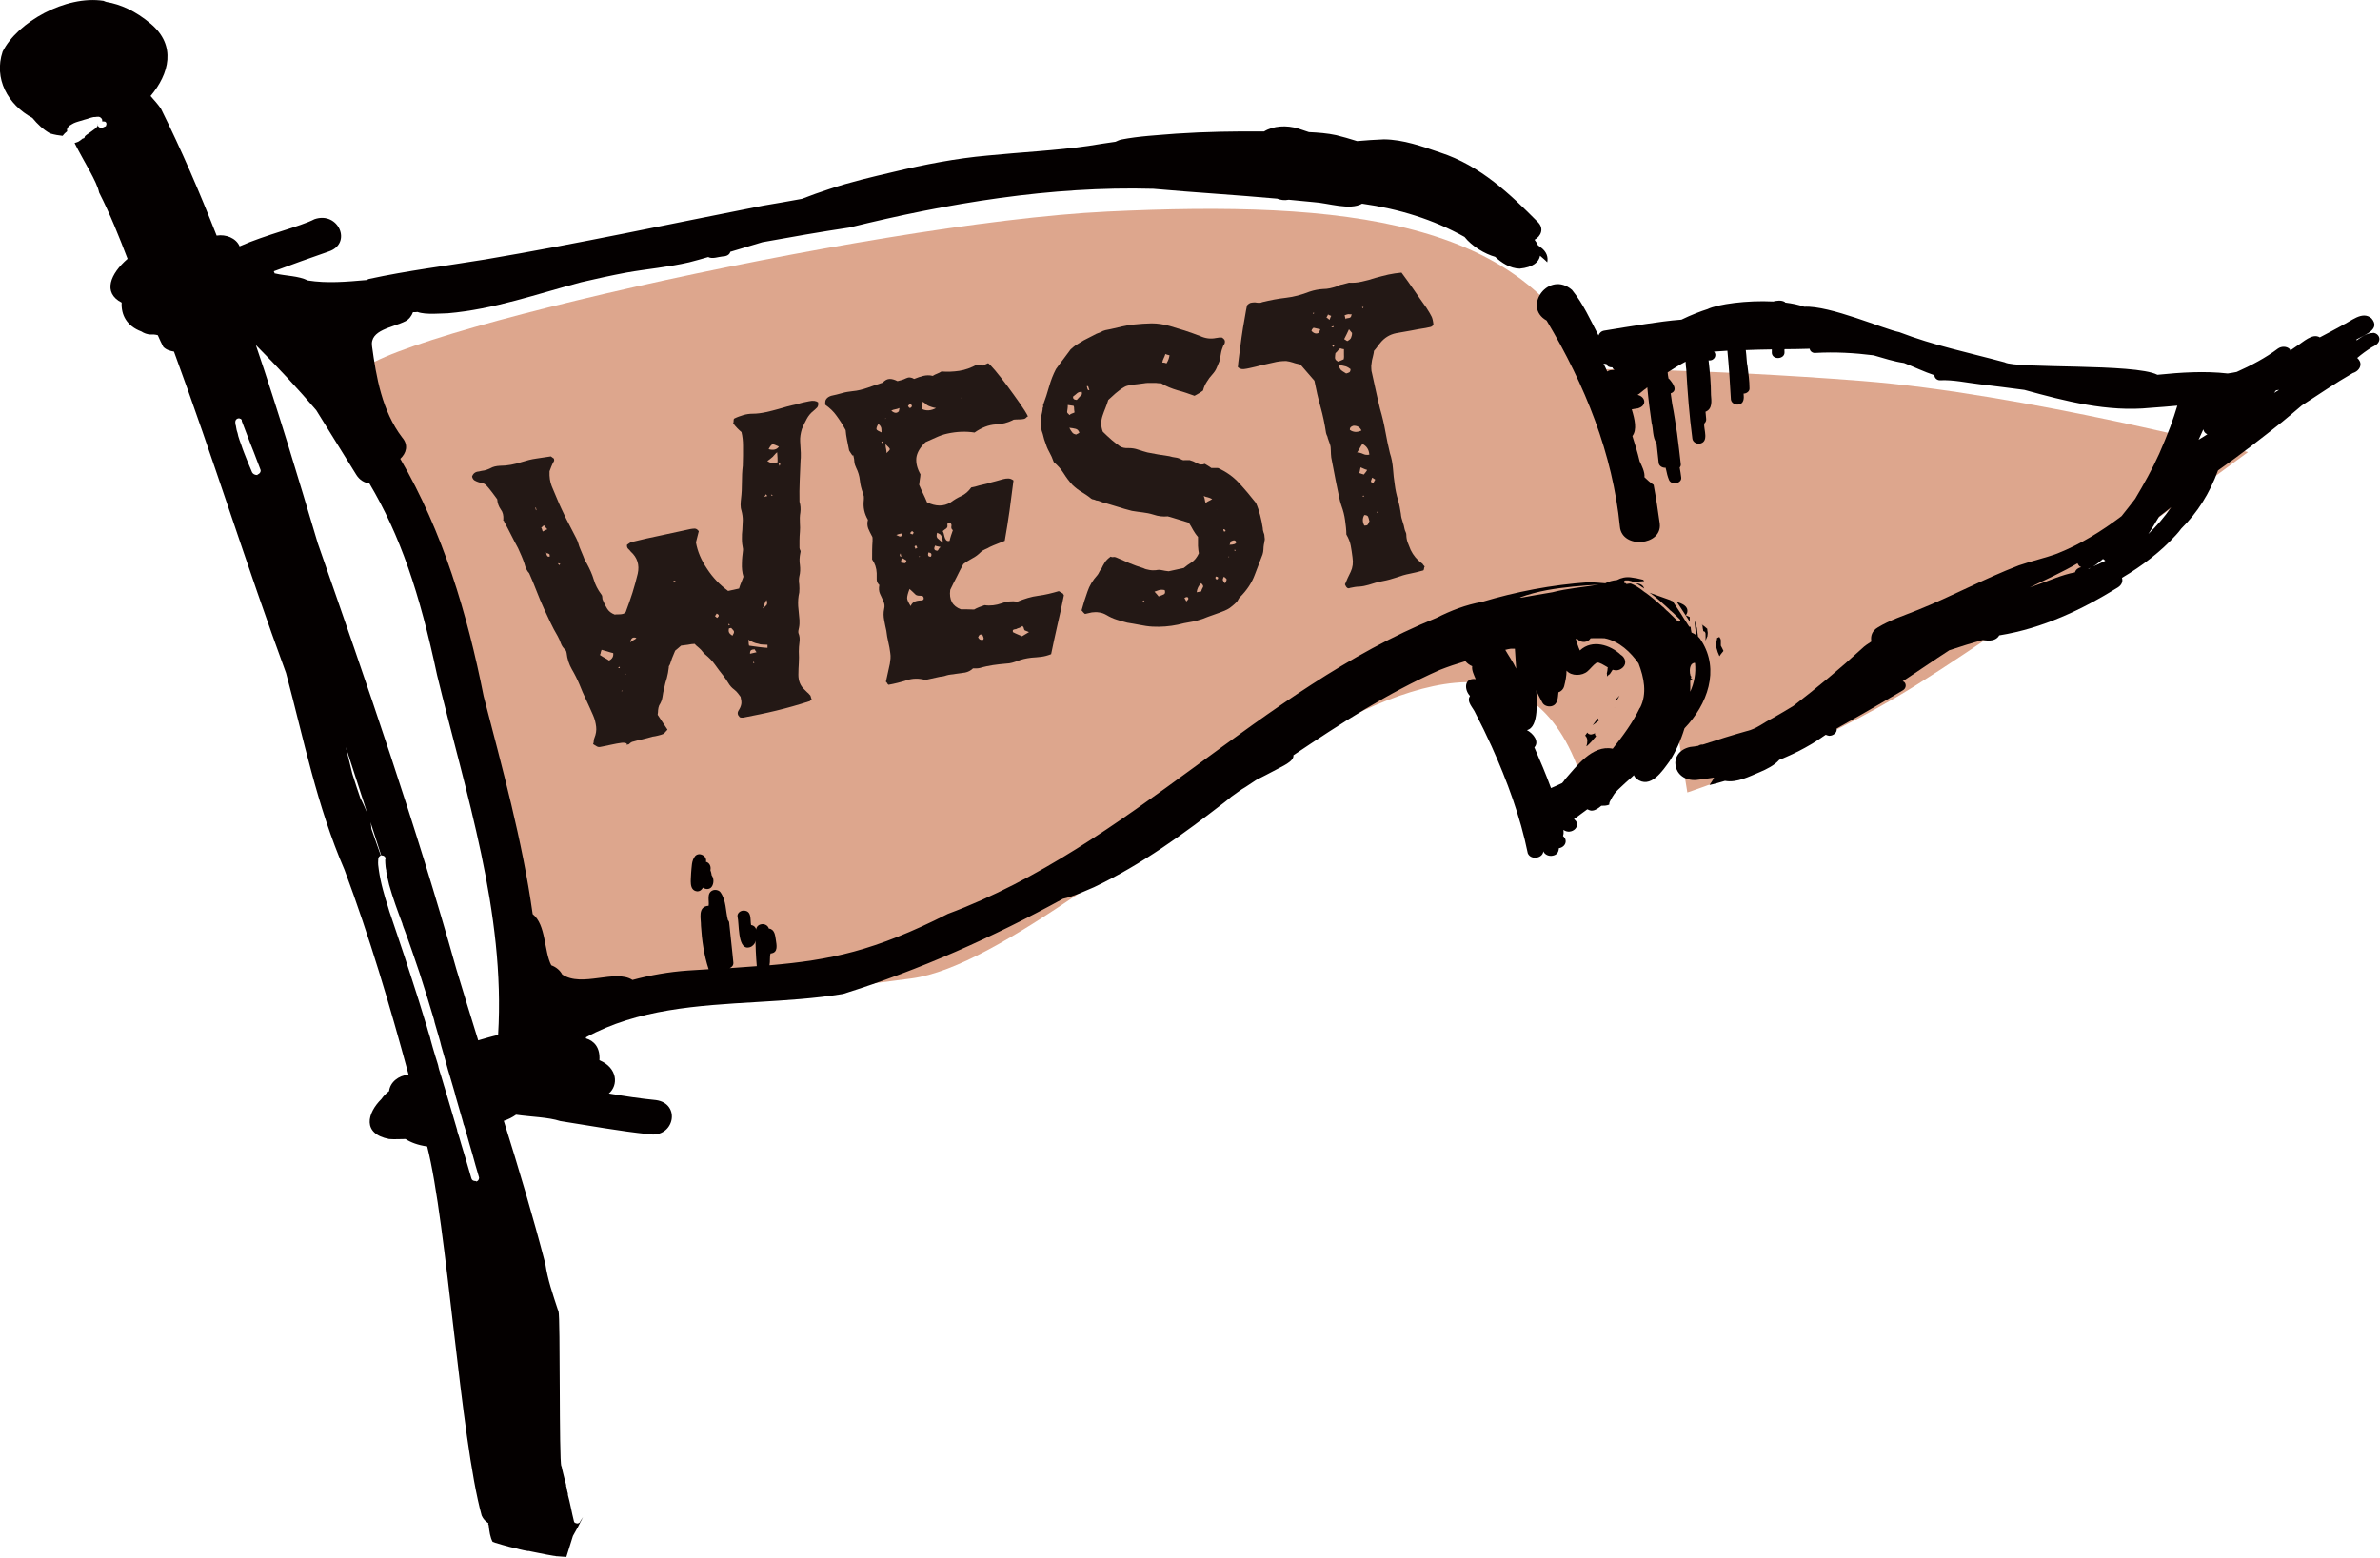 <?xml version="1.0" encoding="UTF-8"?><svg id="_レイヤー_2" xmlns="http://www.w3.org/2000/svg" viewBox="0 0 108.75 71.19"><defs><style>.cls-1{fill:#040000;}.cls-2{fill:#dda68d;}.cls-3{fill:#231815;}</style></defs><g id="_レイヤー_1-2"><g><path class="cls-2" d="m25.46,46.47s-8-27.72-9.07-29.2,23.34-7.08,34.2-7.6,19.14.37,22.16,7.21c3.01,6.84,4.72,14.19,4.72,14.19,0,0,.99.71-4.82,5.92-3.58-16.26-22.93,6.65-31,7.73-8.07,1.07-16.18,1.75-16.18,1.75Z"/><path class="cls-2" d="m102.71,20.67s-11.37,8.44-16.07,11.2c-4.7,2.76-9.54,4.35-9.54,4.35l-1.38-8.56-2.99-10.79s5-.03,12.34.54c7.34.57,17.64,3.25,17.64,3.25Z"/><polygon class="cls-1" points="74.31 26.61 74.31 26.61 74.31 26.61 74.31 26.61 74.31 26.61 74.31 26.61 74.31 26.61 74.31 26.61"/><path class="cls-1" d="m76.62,27.51c.05.07.09.14.14.21.09.14.19.29.28.43,0,0,0,0,0,0,.06.09.12.18.17.27,0-.06,0-.11,0-.17,0-.02,0-.03,0-.05-.06-.03-.12-.05-.18-.08.03-.04.06-.09.07-.15.04-.27-.23-.38-.5-.47Z"/><path class="cls-1" d="m74.98,26.8s.07.05.11.07c.01.01.03.02.04.03-.05-.17-.2-.23-.38-.24.08.04.15.09.23.14Z"/><path class="cls-1" d="m72.5,34.1s0,0,0,.01c.16-.14.3-.3.43-.46,0,0,0,0,0,0-.02-.02-.04-.05-.05-.08,0-.02,0-.04,0-.06-.01,0-.03.01-.04.02-.04.02-.09.03-.14.04-.07,0-.14-.03-.17-.09-.03.05-.07.09-.1.14.07.06.1.15.1.23,0,.08-.01.16-.04.24,0,0,0,0,0,0Z"/><polygon class="cls-1" points="73.24 32.77 73.24 32.77 73.24 32.77 73.24 32.77"/><path class="cls-1" d="m73.78,32.34s0,0,0,0c0,0,0,0-.01.01,0,0,0,0,.01,0Z"/><path class="cls-1" d="m73.85,31.96s.03.02.04.03c.03-.05.05-.09.08-.14.01-.02.02-.04.03-.06-.03.04-.07.08-.1.11-.02.02-.03.04-.05.05Z"/><polygon class="cls-1" points="73.13 29.33 73.13 29.33 73.13 29.33 73.13 29.33"/><path class="cls-1" d="m77.78,28.53s.02.1.02.14c0,.04.01.08.02.12,0,.02,0,.03.01.05,0,0,0,0,0,.01.06,0,.09.05.1.1.01.11,0,.22,0,.33,0,0,0,0,0,0,0,0,0,0,0,0,0,0,0,0,0,0,0,0,0,0,0,0h0s0,0,0,0c0,0,0,0,0,0,0,0,0,0,0,0h0s0,0,0,0c0,0,0,0,0,0h0s0,0,0,0c0,0,0,0,0,0,0,0,0,0,0,0,.03-.07.06-.14.09-.21,0,0,0,0,0-.01,0,0,0,0,0,0h0s0-.06.01-.09c0,0,0,0,0,0,0,0,0-.02,0-.03,0-.01,0-.02,0-.04-.01-.05-.02-.11-.02-.16-.08-.07-.16-.14-.25-.2Zm.15.76s0,0,0,0c0,0,0,0,0,0,0,0,0,0,0,0Z"/><path class="cls-1" d="m72.95,33.02h0s.08-.07.12-.1c-.01-.01-.02-.02-.03-.03-.01-.02-.02-.04-.03-.06,0,0,0,0,0,0h0s0,0,0,0h0c-.08.11-.16.22-.24.32.03-.02.06-.05.1-.07.02-.02.05-.04.07-.06Z"/><path class="cls-1" d="m73.57,30.32h0s0,0,0,0c-.01.03-.03.06-.05.09-.01.02-.02.04-.03.06,0,.02-.02.04-.03.05,0,.09-.02.17-.04.26,0,0,0,0,0,0,0,.02.01.03.01.05,0,0,0,0,0,0,0,.04,0,.07,0,.11,0,0,0,0,0,0h0s0,0,0-.01c0,0,0,0,0-.01.02-.03.05-.05.07-.07.02-.02.03-.03.05-.03.02-.03.04-.06.06-.09.03-.05.06-.09.09-.14.03-.04.07-.07.11-.11.06-.05.16-.08.25-.08-.01-.08-.03-.15-.05-.23-.02.03-.04.06-.07.09-.03.03-.06.06-.09.08-.03.02-.07.03-.11.04-.05,0-.1-.01-.14-.03-.02-.01-.04-.03-.06-.04Z"/><path class="cls-1" d="m78.53,29.13s-.04.02-.07.03c0,.04-.01.08-.02.12,0,0,0,0,0,0-.01.07-.03.14-.04.21,0,0,0,.01,0,.02,0,.03.02.06.03.1.02.07.04.14.06.2.02.05.04.1.06.14,0,.01.01.03.02.04.04-.07.09-.13.15-.2,0,0,0,0,0,0,.01-.01.02-.02.03-.04-.03-.08-.08-.16-.12-.24,0-.08,0-.16,0-.24,0-.06-.04-.11-.07-.16Z"/><polygon class="cls-1" points="73.27 30.05 73.27 30.05 73.27 30.05 73.27 30.05"/><polygon class="cls-1" points="73.3 29.9 73.3 29.91 73.3 29.9 73.3 29.9"/><path class="cls-1" d="m73.16,29.62s0,0-.01.01c0,0,0,.01,0,.02,0-.01,0-.02,0-.03Z"/><path class="cls-1" d="m77.34,31.05s-.08-.04-.12-.07c-.12.05-.25.08-.38.09-.06,0-.13,0-.19,0,.07.11.17.15.28.14.12-.01.26-.07.4-.16Z"/><path class="cls-1" d="m32.26,39.38c.05-.26-.3-.45-.49-.26-.18.21-.16.51-.19.78,0,.28-.12.8.28.84.13,0,.21-.08.26-.17.12.09.31.09.4-.04.1-.14.11-.38,0-.52-.01-.08-.03-.16-.06-.24.04-.15-.03-.34-.2-.38Z"/><path class="cls-1" d="m34.15,43.31c.3,0,.44-.32.41-.54.02-.18.03-.45-.24-.49-.05-.24.05-.67-.36-.66-.16.01-.28.14-.26.27.08.3,0,1.43.46,1.42Z"/><path class="cls-1" d="m108.44,15.22c-.3,0-.53.18-.76.34,0-.02,0-.03,0-.05.4-.22,1.11-.46.68-.96-.43-.37-.95.16-1.37.33,0,0,0,0,.01,0,0,0,0,0,.01,0-.35.19-.68.37-1.01.54-.34-.21-.76.22-1.06.4-.1.07-.19.13-.29.2-.01-.02,0-.05-.03-.07-.14-.13-.37-.13-.53-.02-.57.43-1.22.77-1.89,1.07-.13.03-.27.05-.41.07-1.05-.12-2.13-.05-3.21.06-1.02-.53-6.46-.27-6.98-.57-1.63-.44-3.24-.77-4.82-1.38-.65-.12-3.18-1.23-4.34-1.16-.25-.09-.54-.15-.86-.19-.01,0-.02-.02-.03-.03-.16-.09-.35-.06-.53-.02-1.19-.06-2.53.12-3,.35-.29.09-.74.26-1.19.48-.55.04-1.09.12-1.64.2-.63.1-1.25.19-1.88.3-.14.02-.23.11-.27.22-.37-.71-.7-1.45-1.21-2.08-1.05-.91-2.29.77-1.16,1.4,1.76,2.95,3.02,6.09,3.35,9.43.05.51.54.73.99.69.46-.04.89-.33.83-.84-.08-.59-.17-1.18-.28-1.77-.15-.1-.29-.22-.42-.35.03-.23-.13-.54-.22-.73-.09-.39-.21-.77-.33-1.15.22-.29.11-.76-.03-1.22.08-.01.15-.03.23-.04.01,0,.02,0,.03,0,.02.06.04.12.06.18,0,0,0,0,0,.01-.02-.07-.04-.13-.06-.19.46-.12.37-.54.01-.62.02-.02.04-.04.07-.05.07-.06.15-.12.22-.18.05-.03.1-.07.13-.1,0,0,.01-.01.02-.02.05.55.12,1.09.2,1.64.07.21.04.68.22.9.03.3.07.61.1.91.01.14.16.24.32.23,0,.03.01.06.02.09.03.16.07.31.13.46.11.27.6.17.56-.11-.02-.15-.04-.3-.07-.45.04-.05.06-.1.05-.16-.05-.47-.11-.94-.17-1.41-.07-.44-.13-.89-.22-1.33-.02-.16-.05-.32-.07-.49.35-.13.1-.46-.06-.65-.01-.01-.03-.02-.04-.03-.02-.09-.03-.19-.04-.28.26-.17.53-.34.82-.49,0,.13.02.26.03.35.06,1.06.14,2.12.28,3.17.02.14.16.24.32.23.46-.07.19-.65.22-.92.06-.05.1-.13.09-.21-.01-.11-.02-.22-.03-.33.33-.13.27-.51.25-.77,0-.53-.05-1.05-.11-1.58.28.03.39-.25.25-.4.2-.01.41-.03.61-.04.07.74.12,1.49.16,2.23.02.14.16.24.32.23.29-.02.28-.3.26-.5.14,0,.28-.11.27-.24,0-.34-.05-.68-.09-1.01-.04-.14-.04-.45-.08-.74.4-.01.79-.03,1.19-.03,0,.06,0,.11,0,.17.04.33.6.28.58-.05-.01-.04,0-.08,0-.13.38,0,.77-.01,1.15-.02,0,0,0,0,0,0,.01.11.13.21.27.19.9-.05,1.78,0,2.65.11.46.13.94.29,1.39.35.46.18.91.4,1.39.56,0,.12.11.23.25.23.61-.03,1.21.11,1.81.18.68.08,1.36.17,2.05.26,1.86.51,3.79,1.02,5.76.82.41-.03.82-.06,1.23-.1-.1.32-.2.64-.32.96-.16.42-.33.83-.51,1.24-.32.71-.7,1.39-1.1,2.06-.2.26-.41.53-.62.79-.9.68-1.86,1.28-2.94,1.71-.57.21-1.17.34-1.75.54-1.59.61-3.07,1.42-4.65,2.05-.61.25-1.25.45-1.8.79-.26.15-.34.4-.29.64-.15.1-.31.2-.44.33-.99.91-2.04,1.78-3.12,2.61-.31.19-.63.38-.95.56-.39.19-.73.49-1.17.59-.68.19-1.35.4-2.02.62-.02,0-.05,0-.07,0,0,0,0,0,0,0-.05.01-.11.03-.15.06,0,0,0,0,0,0-.12.02-.24.04-.36.05,0,0,0,0,0,0-1.06.23-.81,1.59.28,1.51.27-.03.54-.07.81-.11-.03.06-.06.12-.1.18-.04.05-.07.11-.11.16,0,0,0,0,0,0,.24-.05.47-.12.71-.19.54.1,1.11-.2,1.59-.4.31-.13.67-.31.89-.56.87-.35,1.54-.73,2.12-1.15.05.02.09.04.16.05.2,0,.38-.16.34-.33.44-.25.88-.5,1.32-.75.57-.33,1.14-.66,1.71-1,.14-.08.17-.26.07-.37-.02-.02-.05-.03-.08-.04.71-.47,1.42-.96,2.13-1.42.51-.17,1.02-.33,1.54-.47.28.06.61.04.74-.21,1.99-.32,3.79-1.18,5.42-2.19.19-.12.24-.29.19-.44.93-.55,1.77-1.19,2.47-1.96.09-.09.16-.19.24-.29.74-.73,1.29-1.6,1.68-2.66,1.02-.71,1.99-1.47,2.96-2.24.3-.24.58-.49.87-.73.77-.5,1.53-1.02,2.33-1.48.17-.05.31-.18.34-.33.03-.14-.03-.26-.14-.36.21-.18.43-.34.67-.49.14-.07.28-.14.33-.29.06-.17-.08-.37-.3-.37Zm-12.34,10.33s.05.05.09.07c0,0,0,0,.01,0,0,0-.01.01-.02.02-.18.09-.36.17-.54.25.16-.09.31-.22.45-.34Zm4.58-5.92c.02.1.07.17.18.22-.12.08-.24.15-.37.23,0,0-.02.01-.03.02.07-.15.14-.31.21-.46Zm-2.03,3.99c.19-.15.38-.29.56-.44-.31.45-.66.86-1.05,1.23.18-.26.33-.53.49-.79Zm5.35-5.78s.09-.01.14-.02c-.08.05-.15.09-.23.14.03-.04.06-.08.09-.12Zm-30.32-1.05s0,.01,0,.02c.02.04.05.07.09.1-.13,0-.24,0-.33.07-.05-.12-.11-.24-.17-.36.05,0,.09.02.14.02.03.12.14.15.26.15Zm21.74,9.2s.08-.02.12-.04c-.03.02-.07.03-.1.05,0,0-.01,0-.02-.01Zm-.49-.24s.04.09.09.13c.03.02.05.03.08.04-.14.03-.25.11-.29.24-.6.11-1.17.38-1.73.57-.11.04-.23.08-.34.12.74-.36,1.5-.7,2.2-1.11Z"/><polygon class="cls-1" points="19.65 47.48 19.65 47.48 19.65 47.48 19.65 47.48 19.65 47.48"/><polygon class="cls-1" points="19.65 47.48 19.65 47.48 19.65 47.48 19.65 47.48 19.65 47.48 19.65 47.48 19.65 47.48 19.65 47.48 19.65 47.48"/><polygon class="cls-1" points="19.65 47.48 19.65 47.48 19.65 47.48 19.65 47.48 19.65 47.48"/><path class="cls-1" d="m26.52,69.52c-.01.06-.06.1-.13.11-.03,0-.05,0-.08-.02,0,0-.02,0-.03,0-.02-.01-.04-.04-.05-.06,0,0,0,0,0,0-.06-.22-.1-.45-.15-.67-.04-.18-.08-.37-.13-.55,0,0,0-.01,0-.02,0,0,0,0,0,0,0,0,0,0,0,0,0,0,0,0,0,0,0,0,0,0,0,0,0,0,0,0,0,0,0,0,0,0,0,0,0,0,0,0,0,0,0,0,0,0,0,0,0,0,0,0,0,0,0,0,0,0,0,0,0,0,0,0,0,0h0s0,0,0,0h0s0,0,0,0c0,0,0,0,0,0,0,0,0,0,0,0,0,0,0,0,0,0,0,0,0,0,0,0,0,0,0,0,0,0,0,0,0,0,0,0,0,0,0,0,0,0,0,0,0,0,0,0,0,0,0,0,0,0,0,0,0,0,0,0,0,0,0,0,0,0,0,0,0,0,0,0,0,0,0,0,0,0,0,0,0,0,0,0,0,0,0,0,0,0,0,0,0,0,0,0,0,0,0,0,0,0h0s0-.02,0-.03c0-.03-.01-.05-.02-.08,0-.03-.01-.05-.02-.08,0,0,0,0,0,0,0,0,0,0,0,0h0s0,0,0,0c0,0,0,0,0,0,0,0,0,0,0,0,0,0,0,0,0,0,0,0,0-.01,0-.02,0,0,0-.01,0-.02,0,0,0,0,0,.01,0,0,0,0,0,0,0-.03-.01-.06-.02-.09,0,0,0,0,0,0,0,0,0,0,0,0,0,0,0,0,0,.01,0-.03-.01-.06-.02-.08,0,0,0,0,0,0,0,0,0,0,0,0,0,0,0,0,0,0h0s0,0,0,0c0,0,0,0,0,.01,0-.01,0-.02,0-.03,0,0,0-.01,0-.02,0,0,0,0,0,0,0,0,0,0,0,0,0,0,0,0,0,0,0,0,0,0,0-.01-.01-.05-.02-.1-.04-.15-.03-.12-.06-.24-.09-.36h0c-.02-.08-.04-.17-.06-.25,0,0,0,0,0,0,0-.03-.01-.06-.02-.09,0,0,0-.02-.01-.02-.11-.23-.04-6.82-.13-7.08,0-.02-.02-.04-.03-.07-.23-.7-.47-1.39-.57-2.09-.57-2.19-1.22-4.37-1.9-6.54.21-.07.39-.16.56-.28.69.1,1.47.11,2.02.29,1.35.21,2.69.46,4.05.6,1.16.19,1.49-1.4.32-1.56-.72-.07-1.43-.18-2.15-.3.44-.37.41-1.17-.43-1.52.04-.59-.25-.89-.62-1,0-.02.01-.03.01-.05,2.36-1.29,5.09-1.45,7.8-1.61,1.33-.08,2.65-.16,3.94-.37,3.52-1.1,6.88-2.61,10.05-4.35.52-.11,1.1-.4,1.42-.53,2.19-1.04,4.11-2.45,5.96-3.88.11-.09.22-.17.32-.26.22-.15.43-.32.63-.43.17-.11.33-.22.5-.33.3-.15.59-.3.89-.46.26-.15.85-.38.81-.67,2.13-1.43,4.29-2.84,6.69-3.9.38-.15.77-.28,1.17-.4.08.1.19.18.31.23-.03.18.08.4.16.59-.54-.07-.53.49-.26.77-.18.27.15.54.25.79.26.5.51,1.01.74,1.52.71,1.58,1.31,3.21,1.65,4.88.14.33.69.23.71-.09.06.15.25.24.43.2.21-.04.27-.18.28-.34.19-.03.33-.18.31-.35,0-.08-.06-.15-.12-.21.03-.09.03-.18.02-.28.08.06.18.09.28.08.2-.02.36-.18.34-.35,0-.09-.07-.17-.14-.22.21-.15.42-.31.61-.45.08.04.15.07.23.06.14-.01.28-.11.41-.22.12,0,.24,0,.36-.05,0-.05.01-.11.04-.16.06-.12.12-.23.2-.34.09-.12.21-.23.32-.33.11-.11.23-.21.34-.31.08-.07.16-.14.23-.21.02.06.06.11.11.16.65.51,1.21-.38,1.52-.8.29-.45.52-.97.68-1.5,1.06-1.1,1.61-2.67.78-3.99-.04-.07-.09-.14-.16-.2-.02-.13-.04-.25-.05-.38,0-.01,0-.02-.01-.04,0,0,0,0,0,0,0,0,0,0,0,0-.03-.11-.06-.22-.09-.32,0,.12,0,.23.02.34,0,0,0,0,0,0,.01.09.03.19.05.28,0,.02,0,.04.01.06-.07-.05-.15-.1-.23-.13-.02-.09-.03-.17-.04-.26,0,0,0,0-.01,0-.03,0-.06,0-.07-.03-.07-.11-.15-.23-.22-.34h0s0,0,0,0c-.04-.07-.09-.14-.13-.21,0,0,0,0,0,0-.13-.2-.26-.4-.39-.59-.04-.01-.08-.03-.11-.05-.32-.11-.63-.23-.95-.34.02.01.04.03.06.04.05.04.1.08.16.12.05.04.11.09.16.13.12.1.23.2.34.3,0,0,0,0,0,0,.04.04.09.08.13.12,0,0,0,0,0,0,.02.02.04.03.05.05t0,0s0,0,0,0c0,0,0,0,0,0,.02.02.05.04.07.07,0,0,0,0,0,0,0,0,0,0,.01,0,.03.03.07.06.1.09.1.1.21.2.31.3.03.03.02.07,0,.09-.01,0-.02.01-.04.01-.02,0-.05,0-.06-.02-.02-.02-.04-.04-.06-.06,0,0,0,0,0,0-.12-.12-.25-.24-.37-.36-.02-.02-.04-.04-.06-.05,0,0,0,0,0,0,0,0,0,0,0,0,0,0,0,0,0,0,0,0,0,0,0,0,0,0,0,0,0,0h0s0,0,0,0c0,0,0,0,0,0,0,0,0,0,0,0,0,0,0,0,0,0,0,0-.02-.02-.03-.03,0,0,0,0,0,0,0,0,0,0,0,0,0,0,0,0,0,0,0,0,0,0,0,0,0,0,0,0,0,0-.01,0-.02-.02-.03-.03,0,0,0,0,0,0,0,0,0,0,0,0,0,0,0,0,0,0,0,0,0,0-.01-.01h0s-.01-.01-.02-.02c0,0,0,0,0,0-.01-.01-.03-.02-.04-.04,0,0,0,0,0,0-.01-.01-.02-.02-.03-.03,0,0-.02-.01-.02-.02,0,0,0,0,0,0,0,0,0,0-.01,0,0,0,0,0,0,0-.06-.06-.13-.11-.19-.17-.04-.03-.07-.06-.11-.09-.03-.03-.06-.05-.09-.08-.07-.06-.14-.11-.21-.17-.04-.03-.08-.06-.12-.09-.03-.02-.06-.05-.1-.07,0,0,0,0,0,0-.01,0-.02-.02-.04-.03,0,0,0,0,0,0-.01,0-.03-.02-.04-.03,0,0,0,0,0,0-.02-.01-.03-.02-.05-.04,0,0,0,0,0,0-.03-.02-.06-.04-.1-.07t0,0c-.08-.06-.17-.11-.26-.16-.04-.02-.08-.04-.13-.06,0,0,0,0,0,0-.01,0-.02,0-.04-.01-.05,0-.1.01-.15.02-.01,0-.03,0-.04,0-.01-.01-.03-.03-.04-.04,0,0-.02,0-.03,0-.02,0-.03-.01-.03-.03,0,0-.02,0-.02,0,0,0,.01,0,.02,0,0-.02,0-.03,0-.05.01-.02.03-.03.06-.04.03,0,.06,0,.09,0,.04,0,.08,0,.12.02.05,0,.1.03.15.05.17-.01.34-.03.5-.04-.02-.02-.03-.04-.05-.06-.19-.05-.38-.09-.56-.11-.23-.03-.45.02-.63.12-.2.02-.39.07-.54.15-.24-.02-.48-.04-.74-.05-1.73.12-3.35.44-4.89.9-.74.13-1.43.4-2.08.73-8.07,3.27-14.02,10.43-22.33,13.53-3.36,1.7-5.36,2.11-8.15,2.35.04-.18,0-.39.05-.54.37-.03.27-.41.24-.63-.03-.19-.05-.48-.32-.51-.03-.12-.16-.21-.31-.2-.31.03-.3.34-.3.55,0,.46.02.91.06,1.37,0,0,0,0,0,0-.4.03-.81.06-1.24.09.1-.04.18-.13.17-.25-.01-.13-.03-.27-.04-.4-.05-.47-.1-.94-.15-1.42,0-.05-.03-.1-.06-.13-.11-.42-.07-.89-.34-1.27-.07-.09-.22-.13-.34-.09-.31.12-.16.48-.2.71-.52.03-.34.61-.35.91.04.67.14,1.35.35,1.99-.3.02-.62.04-.95.06-.86.06-1.71.21-2.53.43-.79-.51-2.31.36-3.21-.25-.1-.19-.28-.34-.5-.42-.34-.65-.23-1.85-.85-2.34-.47-3.36-1.39-6.68-2.24-9.96-.75-3.78-1.86-7.5-3.81-10.85.27-.25.39-.62.09-.97-.93-1.22-1.19-2.78-1.38-4.17-.11-.76.94-.85,1.53-1.15.17-.09.28-.25.34-.41.07,0,.14,0,.21-.01.36.14,1.13.06,1.38.06,2.11-.18,4.09-.89,6.1-1.42.68-.16,1.37-.31,2.06-.44.96-.17,1.93-.25,2.87-.47.29-.07.58-.16.87-.24.19.1.46-.01.67-.03.15,0,.31-.07.34-.21.49-.15.98-.29,1.47-.44,1.32-.24,2.64-.47,3.97-.67,4.5-1.11,9.19-1.9,13.89-1.77,1.89.17,3.78.28,5.66.45.15.06.32.09.53.05,0,0,0,0,0,0,.38.04.76.07,1.14.11.66.04,1.65.39,2.21.07,1.69.24,3.25.72,4.68,1.52.34.43.93.78,1.4.91.29.27.68.53,1.12.54.61-.06.88-.3.93-.59.11.1.23.19.33.3.05-.24-.03-.5-.32-.7-.03-.02-.06-.05-.1-.07-.04-.09-.09-.17-.16-.26.29-.16.45-.51.15-.81-1.26-1.27-2.62-2.58-4.47-3.18-.82-.28-1.67-.59-2.56-.6-.41.02-.82.04-1.23.08-.34-.11-.67-.2-.95-.27-.41-.09-.83-.12-1.25-.14-.16-.05-.32-.11-.48-.16-.54-.17-1.15-.13-1.57.13-1.34-.01-2.67.01-4.01.1-.84.07-1.7.11-2.52.27-.09.02-.17.06-.26.1-.41.06-.83.12-1.24.19-1.47.21-3.1.29-4.6.44-1.46.13-2.89.41-4.31.75-.98.23-1.97.46-2.92.78-.43.14-.85.29-1.26.45-.59.11-1.18.21-1.77.31-4.23.83-8.44,1.74-12.7,2.46-1.77.29-3.56.51-5.31.89-.04.01-.07.03-.11.05-.9.08-1.81.16-2.68.02-.45-.22-1-.2-1.5-.32,0,0-.01,0-.02,0-.01-.03-.02-.07-.04-.1.83-.31,1.66-.61,2.5-.9,1.11-.36.46-1.86-.64-1.48-.65.34-2.24.71-3.42,1.24-.16-.38-.63-.56-1.05-.49-.77-1.96-1.6-3.9-2.55-5.81-.14-.2-.31-.39-.47-.57.85-1.01,1.2-2.31,0-3.31-.69-.58-1.37-.88-2.02-.99-.04-.01-.08-.03-.13-.05C3.01-.23.79,1.01.12,2.36c-.41,1.23.23,2.42,1.36,3.03.23.28.49.53.81.71.2.06.39.09.57.11,0,0,0,0,0,0,.06-.08.13-.15.21-.21-.02-.07,0-.15.05-.2,0,0,0,0,0,0,.03-.03.06-.06.09-.08.02-.01.05-.02.07-.04.03-.02.06-.03.09-.05.06-.03.13-.05.19-.07,0,0,0,0,0,0,0,0,0,0,0,0,.1-.03.2-.06.3-.09.09-.02.17-.05.26-.08.05-.01.1-.03.16-.04.05,0,.09,0,.14-.01,0,0,0,0,0,0,0,0,0,0,0,0,0,0,0,0,.01,0,0,0,0,0,0,0h0s0,0,0,0h0s0,0,0,0c0,0,0,0,0,0,0,0,0,0,0,0,0,0,0,0,0,0,0,0,.01,0,.02,0,.1-.02.2.05.22.14,0,.02,0,.05,0,.07,0,0,0,0,0,0,0,0,0,0,.01,0,.04,0,.08,0,.12.01,0,0,0,0,0,0,0,0,0,0,0,0,0,0,0,0,0,0h0s0,0,0,0c.01,0,.03.02.04.03,0,0,0,0,0,0,0,0,0,0,0,0,0,0,0,0,0,0,0,0,0,0,0,0,.03.04.03.09.01.13,0,.02,0,.03-.02.05,0,0,0,0,0,0-.02.01-.04.02-.07.03-.03.01-.06.03-.08.04-.01,0-.02,0-.03,0,0,0,0,0,0,0,0,0,0,0,0,0-.01,0-.02,0-.03,0-.06,0-.11-.03-.14-.08,0,0,0,0,0,0-.01-.03-.02-.06,0-.09t0,0s0,0-.01,0c0,0,0,0,0,0h0s0,.09-.03.12c0,0-.01.01-.02.02-.02.02-.04.05-.07.07-.11.09-.24.17-.36.26,0,0,0,0,0,0-.01,0-.02.02-.03.02-.02.02-.04.03-.06.05,0,0,0,0,0,0,0,0-.01.01-.02.02,0,.02-.01.04-.02.05,0,0,0,.01,0,.02,0,0,0,0,0,0-.02.02-.05.03-.08.03-.06.05-.12.1-.19.14-.04.02-.09.04-.13.05-.02,0-.03.01-.05.02.43.86,1.02,1.75,1.12,2.26.5.98.91,2.01,1.3,3.03-.79.68-1.15,1.55-.27,2-.03.56.23,1.07.9,1.32,0,0,0,0,0,0,.12.08.26.13.41.14.04,0,.09,0,.13,0,.01,0,.03,0,.04,0,.06,0,.11.02.17.03.08.18.16.36.25.53.13.14.31.19.49.22,1.79,4.86,3.33,9.82,5.12,14.69.81,3.02,1.41,6.08,2.67,8.99,1.15,3.09,2.08,6.22,2.93,9.37-.46.03-.85.35-.89.75-.14.1-.26.23-.35.36-.66.65-.89,1.59.35,1.83.25.02.5,0,.75,0,.25.16.57.28.99.34.9,3.53,1.52,13.36,2.49,16.87.07.16.18.27.31.35,0,0,0,0,0,.01,0,.01-.02.03-.01.04,0,.01.02.02.02.04.03.29.07.56.18.76.04.01.07.02.11.04.22.07.44.13.66.19.06.01.12.03.17.04,0,0,0,0,0,0,.09.02.19.04.28.07,0,0,0,0,0,0,.13.03.25.06.38.08.01,0,.03,0,.04,0,0,0,.01,0,.02,0,.06.01.12.03.19.04,0,0,0,0,0,0,.1.02.2.04.3.06.21.04.43.09.64.12,0,0,0,0,0,0,.04,0,.08.01.12.02,0,0,0,0,0,0,0,0,.01,0,.02,0,0,0,0,0,.01,0,0,0,0,0,0,0,.09,0,.17.02.26.02,0,0,0,0,0,0,.06,0,.11.01.17.01.1-.32.2-.64.3-.96.15-.26.32-.57.46-.86m-.19-.93s0,.02,0,.03c0,0,0,0,0,0M11.78,21.71s-.01,0-.02,0c0,0-.02,0-.02,0,0,0,0,0,0,0-.1,0-.18-.05-.22-.12-.12-.29-.25-.58-.36-.88-.05-.13-.1-.26-.14-.39-.05-.13-.1-.27-.14-.41,0,0,0,0,0-.01,0,0,0,0,0-.01t0,0s-.02-.06-.02-.09c0,0,0,.01,0,.02,0-.03-.02-.06-.02-.09,0,0,0,.01,0,.02-.02-.07-.04-.14-.05-.22,0-.05-.02-.09-.03-.13-.01-.07-.02-.15.02-.21.03-.04.08-.07.14-.07.02,0,.04.01.06.02,0,0,.02,0,.03.01.02.02.04.04.04.07,0,0,0,0,0,0,0,0,0,.01,0,.02,0,0,0,0,0,.01.05.14.11.28.16.42.07.18.14.36.21.55.12.3.24.6.35.9.04.11.09.23.13.34.04.09-.03.2-.14.23Zm4.71,14.84c-.13-.39-.27-.78-.39-1.18-.1-.41-.2-.82-.3-1.23.33,1.01.66,2.02.98,3.02-.08-.2-.18-.41-.28-.62Zm5.25,17.43s0,0,0,0c0,0-.01,0-.02,0,0,0,0,0,0,0-.09,0-.16-.04-.18-.12-.15-.52-.3-1.03-.46-1.55,0,0,0,0,0,0-.06-.21-.12-.42-.19-.63,0,0,0-.02,0-.03h0c-.13-.44-.26-.88-.39-1.32h0c-.06-.21-.13-.43-.19-.64-.01-.04-.03-.08-.04-.13-.04-.12-.07-.24-.11-.37,0,0,0,0,0,0,0,0,0,0,0,0,0,0,0,0,0,0,0,0,0,0,0,0-.02-.05-.03-.11-.05-.16-.03-.09-.06-.19-.08-.28,0,0,0-.01,0-.02-.01-.05-.03-.09-.04-.14-.03-.11-.07-.21-.1-.32,0,0,0,0,0,0-.08-.27-.16-.53-.23-.8,0,0,0,0,0,0,0,0,0,0,0,0h0s0,0,0,0c0,0,0,0,0,0,0,0,0,0,0,0,0,0,0,0,0,0h0s0,0,0,0c0,0,0,0,0,0,0,0,0,0,0,0h0s0,0,0,0c0,0,0,0,0,0h0s0,0,0,0c0,0,0,0,0,0,0,0,0,0,0,0,0,0,0,0,0,0h0s0,0,0,0c0,0,0,0,0,0,0,0,0,0,0,0,0,0,0,0,0,0,0,0,0,0,0,0,0,0,0,0,0,0,0,0,0,0,0,0,0,0,0,0,0,0,0,0,0,0,0,0,0,0,0,0,0,0,0,0,0,0,0,0,0,0,0,0,0,0h0s0,0,0,0h0s0,0,0,0c0,0,0,0,0,0,0,0,0-.02,0-.02,0,0,0,0,0,0,0,0,0,0,0,0,0,0,0,0,0,0-.07-.23-.14-.45-.2-.68,0,0,0,.02,0,.02-.21-.7-.43-1.4-.66-2.1-.21-.67-.44-1.34-.66-2-.09-.28-.19-.56-.28-.83-.05-.13-.09-.27-.13-.41-.04-.13-.08-.25-.12-.38,0,0,0,0,0,0-.08-.28-.16-.56-.22-.85-.03-.15-.06-.3-.08-.45-.01-.08-.02-.16-.03-.24,0-.07-.01-.13,0-.2,0-.06,0-.13.05-.18.02-.02.05-.04.07-.05-.15-.41-.29-.82-.43-1.22,0-.09-.02-.19-.04-.3.16.51.33,1.01.49,1.52.07-.01.15.02.18.08.02.04.02.09,0,.12,0,0,0,0,0,0,0,.11.01.21.02.32,0,.05.02.11.03.16,0,0,0,0,0,0,0,0,0,.01,0,.02,0,0,0,.02,0,.03,0,0,0,0,0,0,.01.06.02.12.03.18.03.14.07.28.1.43.17.61.39,1.2.61,1.79,0,0,0,.01,0,.02.01.04.03.08.04.11,0,.03.02.05.03.08.25.67.48,1.35.71,2.03.23.7.44,1.4.65,2.1.01.04.02.07.03.11,0,0,0,0,0,0,0,0,0,0,0,0,0,0,0,0,0,0,0,0,0,0,0,0,0,0,0,0,0,0,0,0,0,0,0,0,0,0,0,0,0,0,0,0,0,0,0,0,0,0,0,0,0,0,0,0,0,0,0,0h0s0,0,0,0,0,0,0,0c0,0,0,0,0,0,0,0,0,0,0,0h0s0,0,0,0c0,0,0,0,0,0,0,0,0,0,0,0,0,0,0,0,0,0,0,0,0,0,0,.01,0,0,0,0,0,0,0,0,0,0,0,.01.07.23.13.46.2.69.04.14.08.27.11.41.04.14.08.28.12.42,0,0,0,0,0,0,0,0,0,0,0,0,0,0,0,0,0,0,0,0,0,0,0,0,0,0,0,0,0,0,0,0,0,0,0,0,.01.05.03.09.04.14.03.11.06.21.09.32.04.15.08.3.13.45,0,0,0,0,0,0,0,0,0,0,0,0,0,0,0,0,0,0,0,0,0,0,0,0,0,0,0,0,0,0,0,0,0,0,0,0,0,0,0,0,0,0,0,0,0,0,0,0,0,0,0,0,0,0,0,0,0,0,0,0,.06.19.11.39.17.58.04.13.08.27.11.4.11.37.21.74.32,1.11.02.08.04.15.06.23,0-.01,0-.02,0-.04.02.06.03.12.05.17,0,0,0,0,0,0,.06.22.13.44.19.67,0,0,0,0,0,0,.1.34.2.68.29,1.02.05.18.11.36.16.55,0,0,0,.01,0,.02,0,.07-.05.15-.13.16Zm1.03-6.68c-.31.07-.61.16-.92.25-.34-1.09-.67-2.17-1-3.26-1.84-6.57-4.07-12.98-6.33-19.46-.9-3.02-1.81-6.06-2.83-9.06,1.05,1.06,1.96,2.04,2.76,2.98.61.98,1.22,1.97,1.83,2.95.15.24.36.36.6.4,1.4,2.36,2.29,4.98,3.09,8.75,1.31,5.42,3.13,10.86,2.79,16.45Zm46.02-17.6c.08-.02.16-.04.24-.05.06,0,.13,0,.19,0,.02.3.04.6.06.91-.14-.3-.34-.58-.5-.86Zm.7-2.39s-.03,0-.05,0c.41-.15.83-.26,1.26-.34.78-.14,1.56-.2,2.35-.25-.71.12-1.43.17-2.12.35-.48.08-.96.16-1.44.25Zm5.44,5.04c-.32.67-.77,1.28-1.24,1.87-.94-.2-1.68.84-2.18,1.4-.04.06-.08.12-.13.17-.17.08-.34.16-.51.23-.23-.63-.49-1.24-.76-1.86.24-.26-.04-.63-.34-.79.57-.13.44-1.43.43-1.82.07.2.18.38.28.57.07.13.25.19.4.16.32-.07.3-.41.33-.64.13-.04.23-.15.26-.27.06-.24.11-.47.11-.72.22.26.71.25.96.03.14-.12.25-.28.41-.39.03-.01.07-.01.11,0,.36.12.72.57,1.1.21.18-.18.11-.45-.11-.58-.46-.44-1.3-.72-1.86-.19-.08-.16-.13-.35-.19-.53.02,0,.05,0,.07,0,.07.09.19.15.33.14.13-.01.23-.08.28-.17.21,0,.42-.01.63,0,.68.13,1.21.65,1.56,1.15.25.65.4,1.38.07,2.03Zm2.3-.72c0-.17.01-.34,0-.5.02-.07.03-.13.05-.2-.01-.02-.03-.04-.04-.06,0-.03-.01-.06-.02-.1-.01-.09-.01-.18.01-.27.01-.04.03-.08.05-.12.02-.03.05-.05.09-.07.02-.01.05-.02.08-.01.05.46-.03.91-.23,1.34Z"/><polygon class="cls-1" points="19.65 47.48 19.65 47.48 19.65 47.48 19.65 47.48"/><polygon class="cls-1" points="25.9 68.03 25.89 68.03 25.89 68.03 25.9 68.03"/><polygon class="cls-1" points="20.53 49.12 20.53 49.12 20.53 49.12 20.53 49.12"/><polygon class="cls-1" points="25.95 68.25 25.95 68.25 25.95 68.25 25.95 68.25"/><polygon class="cls-1" points="25.49 40.91 25.49 40.91 25.49 40.91 25.49 40.91 25.49 40.91 25.49 40.91 25.5 40.91 25.49 40.91 25.5 40.91 25.5 40.91 25.5 40.91 25.5 40.91 25.49 40.91"/><g><path class="cls-3" d="m28.64,33.98s-.12-.05-.23-.03c-.16.02-.31.05-.45.08-.15.03-.29.06-.43.09-.09.02-.15.03-.19.02-.04,0-.11-.05-.24-.13.02-.04.03-.09.03-.14,0-.05.01-.09.03-.14.07-.17.1-.35.08-.51-.02-.17-.06-.35-.14-.53-.11-.24-.21-.48-.32-.71s-.21-.46-.3-.69c-.1-.24-.22-.48-.35-.7-.13-.23-.21-.47-.24-.75-.01-.06-.03-.11-.05-.13-.1-.09-.17-.19-.21-.3-.04-.12-.09-.23-.15-.34-.12-.2-.23-.41-.33-.62-.1-.21-.2-.42-.29-.62-.12-.27-.24-.54-.34-.81-.1-.27-.22-.54-.34-.82-.1-.1-.17-.25-.22-.45-.04-.11-.08-.23-.13-.34-.05-.11-.1-.23-.16-.36-.11-.2-.22-.41-.32-.61s-.21-.41-.32-.61c0-.03-.02-.04-.03-.05-.02,0-.02-.02,0-.04.01-.18-.02-.33-.12-.46-.09-.13-.15-.28-.16-.46-.09-.13-.18-.24-.26-.35s-.17-.21-.26-.31c-.05-.04-.11-.07-.17-.08-.06-.01-.13-.03-.19-.05-.06-.02-.12-.05-.17-.08-.05-.04-.08-.09-.1-.17.05-.14.15-.22.31-.23.09-.02.17-.04.26-.05.08-.02.17-.05.27-.1.12-.07.26-.1.42-.11.36,0,.69-.07,1-.17.22-.07.45-.13.67-.16.22-.03.45-.07.67-.1.03.02.05.04.07.05s.04.04.07.05c.01.06.02.1,0,.12-.05.09-.09.17-.12.25-.03.08-.06.15-.08.21-.01.26.02.48.1.68.08.2.16.38.24.57.13.32.28.62.42.92.15.29.3.59.46.89.04.08.08.17.1.25.02.08.05.16.08.23.05.12.1.24.15.36.04.12.1.23.16.33.13.24.24.48.31.72s.19.47.34.67c.03.03.05.08.05.14,0,.06.01.11.04.16.05.13.12.26.19.37.07.11.18.2.34.26.05-.01.1-.01.15-.01.05,0,.1,0,.17-.01s.11-.03.13-.05c.04-.04.07-.06.06-.07.11-.29.21-.58.3-.86.09-.29.17-.58.24-.87.09-.4-.02-.74-.32-1.01-.04-.05-.07-.09-.12-.13-.04-.04-.06-.1-.05-.18.09-.07.17-.12.23-.13.44-.11.89-.21,1.33-.3.45-.1.89-.19,1.34-.29.06-.01.13-.02.19-.02.07,0,.13.04.19.12l-.13.51c.07.41.24.81.51,1.21.26.4.58.73.96,1.01l.5-.11c.03-.1.06-.19.1-.28s.07-.18.1-.26c-.06-.2-.08-.41-.07-.61,0-.21.03-.41.05-.6,0-.01,0-.02,0-.03,0,0,0-.02,0-.03-.03-.15-.05-.3-.05-.45,0-.15,0-.29.02-.43,0-.14.02-.29.02-.43s-.02-.29-.06-.44c-.03-.09-.04-.18-.04-.27,0-.09.01-.19.02-.28.03-.25.04-.5.04-.75,0-.25.01-.5.04-.75,0-.15.01-.3.01-.46,0-.16,0-.31,0-.46,0-.21-.02-.42-.07-.62-.13-.11-.26-.24-.38-.4.02-.04.02-.09.02-.12,0-.04,0-.07.03-.1.14-.07.29-.12.42-.16.14-.04.28-.06.43-.06.2,0,.4-.03.59-.07s.38-.09.56-.14c.14-.04.28-.08.42-.12.14-.04.29-.07.43-.1.1-.03.19-.06.28-.08.09-.02.18-.04.29-.06.18-.04.32-.02.41.05.02.1,0,.18-.04.23-.05.05-.1.1-.16.15-.14.11-.24.23-.32.38-.08.14-.15.3-.22.46-.06.2-.09.39-.08.56.01.17.02.35.03.53,0,.05,0,.11,0,.16,0,.05,0,.11-.01.16-.01.31-.03.62-.04.95-.01.32-.02.64-.01.96.05.16.06.33.04.49-.03.17-.03.33-.02.5.01.13.01.26,0,.39-.01.13-.02.26-.02.39,0,.07,0,.12,0,.17,0,.05,0,.1,0,.17,0,.04.02.08.04.12.02.04.01.08,0,.11-.04.19-.05.38-.02.55.02.17.02.35-.03.54-.02.11-.02.23,0,.35.01.12.01.25,0,.37-.05.21-.06.42-.05.62.02.2.04.42.06.64,0,.07,0,.12,0,.17,0,.05-.01.11-.02.17-.03.11-.04.19-.03.25.06.14.07.27.05.42-.02.15-.03.29-.03.43.01.18.01.36,0,.53-.01.17-.02.35-.02.53,0,.28.09.51.28.68.04.04.08.08.12.12.04.03.08.07.11.11.03.02.05.05.06.1,0,.04.02.08.04.1-.03.03-.06.06-.07.08-.02.02-.04.03-.06.03-.5.16-.99.3-1.49.42-.49.12-1,.22-1.51.32-.03,0-.05,0-.08,0-.03,0-.06-.01-.08-.02-.1-.1-.12-.2-.05-.31.06-.09.1-.18.12-.28.02-.09,0-.2-.03-.34-.04-.05-.08-.1-.12-.16-.05-.06-.1-.12-.17-.17-.11-.08-.2-.18-.27-.3-.07-.12-.15-.23-.24-.35-.13-.16-.25-.32-.37-.49-.12-.17-.27-.32-.45-.47-.03-.02-.06-.05-.09-.09-.03-.04-.06-.08-.09-.11-.05-.05-.1-.1-.15-.14-.05-.04-.1-.08-.15-.14-.1,0-.21.02-.31.04-.1.01-.21.03-.31.04-.06.05-.11.1-.15.13-.05.04-.08.07-.12.1-.11.25-.19.46-.24.63-.04.06-.06.1-.05.13-.02.18-.05.34-.09.49-.05.15-.09.3-.12.46-.04.14-.06.28-.08.41-.02.13-.07.26-.15.38-.03.07-.04.14-.05.21,0,.07-.01.14-.02.22.14.21.29.44.45.68-.03.03-.06.07-.1.11-.03.04-.06.07-.1.09-.07.03-.15.05-.23.07-.08.02-.17.04-.26.05-.15.05-.3.08-.45.12-.15.03-.3.07-.44.11-.04,0-.07.03-.11.05-.03.03-.06.05-.08.07l-.1.02Zm-4.16-10.78h-.02s.03.12.03.12h.02s-.02-.12-.02-.12Zm.33,1.09s.07-.04.09-.05c.02-.01.06-.03.11-.05-.03-.03-.06-.06-.08-.09s-.05-.06-.08-.09c-.03.03-.07.07-.12.11.02.02.03.05.04.08,0,.03.02.07.04.1Zm.15.99s-.01-.02-.03-.03h-.02s.05.03.05.03c.01.05.02.09.04.12.01.03.05.05.12.04,0-.07,0-.11-.03-.12-.02-.02-.06-.03-.13-.04Zm.65.5s-.06-.03-.09-.04l-.02.02.05.07s.04-.05.05-.05Zm1.81,4.16c.09.06.17.11.23.14.06.03.12.07.18.11.14-.07.21-.18.19-.34-.08-.02-.17-.04-.25-.07-.08-.02-.18-.05-.28-.08-.02.04-.03.08-.04.12,0,.04-.02.07-.04.12Zm.82.58s.03.01.04.01.03,0,.04.01v-.06s-.04,0-.05.02c-.01,0-.02.01-.04.02Zm.21,1.05s-.02,0-.02,0c0,0,0,0-.02,0l-.02.02h.02s.02,0,.02,0c0,0,0,0,.02-.01Zm.16-.75s0-.03.01-.04l-.03.05h.02Zm.19-1.46c.06-.05.11-.09.16-.11.05-.02.09-.05.12-.09-.16-.06-.25,0-.28.2Zm1.91-2.74s.09,0,.14,0l.04-.03c-.06-.07-.11-.06-.17.04Zm2.06,1.62c.1-.08.1-.14-.02-.2l-.08.12s.05.04.06.05c0,.01.02.02.04.03Zm.52.27s-.01.04,0,.08l.07-.05s-.04,0-.07-.03Zm.18.54c.05-.08.07-.13.07-.17s-.04-.09-.13-.18l-.1.02c-.02.08-.02.15.01.2.03.05.08.09.14.13Zm.76.46c.15.02.29.04.43.06s.27.03.41.04c0-.03,0-.05,0-.07,0-.02,0-.04,0-.07-.08,0-.16-.01-.22-.01-.07,0-.13-.01-.21-.04-.07-.01-.14-.03-.21-.06-.07-.03-.15-.07-.24-.12.01.05.02.09.02.13,0,.04,0,.08.02.15Zm.25.17c-.07,0-.12.01-.15.03-.04.02-.06.08-.06.17l.3-.07s-.05-.06-.06-.08c0-.02-.02-.04-.03-.06Zm-.04.57h-.02s-.01.04,0,.07c0-.01.03-.03.05-.03,0-.01-.01-.02-.03-.03Zm.41-7.49c.06-.04.1-.06.13-.07.03,0,.05-.01.08-.02-.02-.02-.03-.04-.03-.04s-.01-.02-.03-.04c-.02.03-.04.05-.04.07-.01.02-.04.05-.1.1Zm.18,4.65c-.05.08-.08.14-.1.2-.02.06-.04.12-.08.2.07-.05.12-.1.17-.15.04-.04.05-.13,0-.25Zm.53-6.3c.02.08.04.14.06.19.06-.11.03-.16-.09-.16,0-.12,0-.28-.02-.47-.06.05-.1.09-.12.12-.03.03-.05.05-.07.08-.05.04-.08.07-.12.1-.03.03-.08.06-.14.1.1.07.18.1.26.09.08,0,.16-.02.25-.04Zm-.44-.58c.22.06.38.02.47-.12-.15-.07-.25-.11-.29-.1-.04,0-.11.08-.18.22Zm.11,2.09s.01.04.03.03c0-.01.01,0,.04.01,0-.03-.02-.04-.03-.05h-.04Z"/><path class="cls-3" d="m38.95,20.82c-.08-.12-.13-.19-.15-.23-.04-.18-.07-.34-.1-.5s-.05-.29-.06-.43c-.13-.24-.27-.46-.41-.65-.14-.2-.31-.36-.52-.51-.01-.13,0-.22.06-.28.05-.06.12-.1.21-.13.17-.04.33-.07.49-.12s.32-.07.48-.09c.24-.02.47-.08.7-.16.23-.08.45-.16.68-.23.11-.12.22-.17.33-.17.11,0,.23.04.35.1.14-.03.27-.07.39-.13.12-.06.24-.05.37.03.15-.06.29-.11.42-.14.13-.03.28-.04.43,0,.06-.04.12-.07.2-.1.07-.03.14-.06.2-.1.27.02.54.01.81-.03.27-.04.54-.14.82-.29.08,0,.17.03.25.05.12-.05.21-.09.25-.11.04.02.15.13.32.33.17.2.35.44.55.7.2.26.38.53.57.79.18.26.31.46.38.61-.04.02-.07.04-.09.07-.03.03-.06.04-.1.05-.06.01-.13.02-.21.02-.07,0-.15,0-.25.01-.26.14-.54.21-.83.22-.32.02-.63.14-.96.37-.39-.06-.8-.05-1.25.05-.18.04-.35.1-.52.18-.17.08-.33.15-.47.21-.25.24-.39.48-.42.72-.02.24.04.49.19.75,0,.08-.02.16-.03.24-.01.08-.02.15-.03.24.06.13.11.27.18.4s.12.27.18.4c.4.19.76.2,1.08,0,.15-.11.31-.21.49-.29.17-.08.32-.21.45-.39.12-.02.23-.05.36-.09.13-.03.25-.06.38-.09.12-.04.24-.07.36-.1s.23-.06.36-.1c.08-.02.15-.03.23-.03.08,0,.16.03.24.09-.06.46-.12.92-.18,1.38-.06.45-.14.91-.22,1.38-.12.05-.24.1-.35.14-.11.04-.22.09-.33.14-.07.04-.14.08-.22.11-.07.03-.14.07-.19.12-.12.12-.25.22-.39.29-.14.08-.28.16-.41.26-.11.2-.21.39-.3.58-.1.19-.2.39-.3.6-.06.45.1.75.49.89.21,0,.41,0,.6.01.07-.04.15-.08.23-.11.08-.03.16-.06.25-.09.27.04.53,0,.76-.08.23-.09.48-.12.74-.08.32-.13.63-.23.95-.27s.63-.12.94-.21c.04.02.08.04.11.06.03.02.06.04.09.06,0,.03.01.04.02.04,0,0,.01,0,.01.02v.02c-.09.45-.18.89-.29,1.34-.1.45-.2.89-.29,1.34-.15.06-.3.1-.45.12-.16.02-.31.03-.45.04-.25.03-.46.08-.63.15-.09.03-.17.06-.25.08-.08.02-.17.04-.26.04-.22.02-.43.04-.62.07-.19.03-.39.07-.59.13-.05.01-.1.02-.15.02-.05,0-.1,0-.17,0-.1.1-.22.16-.36.19-.14.02-.28.04-.43.06-.08.02-.15.02-.22.03s-.14.02-.2.04-.12.04-.19.05c-.07,0-.13.02-.19.03l-.59.13c-.28-.08-.57-.08-.84.01-.28.09-.56.16-.84.21-.03-.02-.05-.04-.06-.07-.01-.02-.03-.05-.06-.07l.18-.82c.01-.07.02-.15.03-.24s0-.17-.01-.25c-.02-.17-.05-.33-.09-.5s-.07-.34-.09-.52c-.04-.17-.07-.33-.1-.49-.03-.16-.04-.33,0-.51.03-.12.02-.24-.03-.33-.05-.12-.1-.24-.16-.36-.05-.11-.06-.25-.03-.4-.08-.08-.12-.16-.12-.26,0-.09,0-.19,0-.28-.01-.24-.08-.45-.21-.63,0-.31,0-.59.02-.84,0-.04,0-.08,0-.13,0-.05-.01-.08-.03-.1-.07-.12-.12-.24-.17-.35-.04-.12-.05-.25-.01-.39-.16-.27-.23-.57-.19-.9.01-.07,0-.13,0-.18-.02-.05-.03-.11-.05-.17-.06-.17-.11-.36-.13-.56-.02-.2-.08-.39-.17-.57-.04-.08-.07-.17-.08-.26,0-.09-.02-.19-.05-.31Zm1.36-1.03v.02s-.03,0-.03,0c0-.08,0-.16-.01-.24-.02-.08-.06-.14-.14-.19-.07.12-.09.2-.08.24.01.04.1.09.26.16Zm.02.46s0-.05.02-.08l-.08.02.05.07Zm.16-1.13h-.04s0,.03,0,.03l.03-.03Zm-.03,1.18c0,.1.02.18.03.23.01.05.02.11.02.18.1-.09.15-.15.15-.18,0-.03-.07-.11-.2-.23Zm.27-1.53c.13.12.25.13.34.03,0-.01.02-.06.03-.15-.07.03-.14.05-.2.06-.06.01-.12.03-.18.06Zm.22,5.68c.11.06.17.08.21.07.03-.01.05-.06.06-.14-.04,0-.08.02-.11.02s-.09.03-.15.05Zm.24,1.03l-.04-.19c-.06.09-.04.15.06.17,0,.04-.01.08-.02.11,0,.03-.02.08-.03.14.07.01.12.02.17.03s.07-.04.09-.12c-.09-.06-.17-.1-.23-.13Zm.37,1.44c-.08.2-.11.34-.11.42,0,.08.06.2.16.36.05-.12.13-.19.23-.22.1-.03.2-.04.31-.04.01,0,.03-.03.06-.07,0-.1-.05-.15-.13-.14-.08,0-.15,0-.23-.04-.1-.1-.2-.19-.3-.28Zm-.07-8.37c.05.12.11.13.18.02-.03-.13-.09-.13-.18-.02Zm.2,5.88s.05-.05.06-.09c-.02-.02-.04-.04-.06-.06-.02-.01-.06.02-.11.09.03.02.05.03.07.04.01,0,.03.01.04.02Zm.23.61l-.06-.11s-.03,0-.04.02-.02.01-.04.02c.02.02.03.04.03.06s.02.04.03.06c.02-.03.04-.05.07-.05Zm.12.39h-.02s-.04,0-.04,0l.03.03s.02-.01.03-.03Zm.12-7.07c-.01.07-.01.13-.01.18,0,.05,0,.11-.01.16.2.09.41.07.63-.05-.14-.02-.24-.06-.32-.09-.04-.02-.09-.04-.13-.08-.04-.04-.09-.08-.16-.12Zm.38,7.08c.05-.12.01-.18-.12-.19-.04.14,0,.21.12.19Zm.19-.5c-.08.15-.04.23.11.23.02-.02.04-.04.05-.07.01-.03.04-.06.09-.1-.07-.01-.12-.02-.15-.03-.03,0-.06-.02-.11-.04Zm.35-.12c0-.17-.04-.3-.1-.38-.02-.02-.07-.05-.16-.09-.04.13-.03.22.04.27.06.05.14.12.22.19Zm0-.54c.03.06.05.12.06.18.01.06.03.11.05.16.05.1.11.13.2.1.03-.15.09-.32.15-.49-.06-.04-.08-.09-.07-.17.02-.07,0-.13-.07-.18-.09.02-.13.06-.11.12.01.06,0,.11-.05.15-.02.02-.05.04-.07.05-.02.02-.06.05-.1.08Zm.81-6.1l.02.02v-.02s-.02,0-.02,0Zm1.06,11.01c-.01-.06-.03-.11-.05-.15-.02-.04-.06-.05-.13-.03-.02.02-.04.04-.05.06,0,.02-.02.04-.03.06.06.11.14.14.24.11,0-.01.01-.03.01-.04Zm1.33-.38s0,.03,0,.04c0,.01,0,.03,0,.04.07.04.14.07.21.1.07.03.14.06.21.09l.32-.19c-.09-.04-.15-.06-.2-.08-.02-.04-.04-.07-.04-.1,0-.03-.03-.06-.06-.1-.07.06-.14.09-.22.11-.04.02-.07.04-.11.04-.04,0-.08.02-.11.04Z"/><path class="cls-3" d="m49.58,28.06s-.06-.04-.08-.07c-.02-.03-.05-.06-.08-.09.08-.3.17-.58.27-.86.09-.27.24-.52.45-.75.03-.04.06-.08.08-.13.02-.05.05-.1.1-.15.04-.1.1-.2.16-.3.06-.1.16-.19.27-.27.03.02.07.03.12.02s.1,0,.14.02c.21.09.41.18.6.26s.41.16.64.23c.07.04.16.06.27.08.1.02.21.02.31.01.08-.02.16-.02.26,0,.1.02.2.04.31.05l.69-.15c.11-.09.23-.18.36-.26.13-.08.24-.22.33-.41-.02-.09-.03-.2-.04-.34,0-.14,0-.27,0-.41-.09-.1-.16-.21-.22-.31-.06-.11-.12-.22-.2-.34-.16-.05-.31-.09-.46-.14-.15-.05-.32-.1-.5-.15-.21.02-.43,0-.66-.08-.16-.05-.32-.08-.48-.1-.16-.02-.33-.04-.5-.07-.23-.06-.45-.12-.66-.19s-.44-.13-.68-.2c-.04-.02-.09-.03-.13-.05-.04-.02-.1-.03-.17-.04-.03-.02-.07-.03-.11-.04-.04,0-.08-.02-.11-.04-.14-.12-.29-.21-.43-.3-.14-.08-.28-.19-.42-.32-.16-.17-.29-.35-.41-.54-.12-.19-.27-.36-.45-.51-.06-.17-.13-.33-.21-.47-.08-.14-.14-.3-.19-.46-.03-.07-.05-.15-.07-.23-.02-.08-.04-.17-.08-.27-.01-.06-.03-.13-.03-.2,0-.07-.02-.15-.02-.25,0-.09.02-.18.04-.27s.04-.17.05-.25c0-.04,0-.08.02-.11s0-.06,0-.09c.11-.29.2-.58.28-.86s.18-.54.31-.79c.11-.16.23-.31.35-.47.12-.16.22-.3.32-.43.09-.08.18-.16.28-.22s.2-.12.31-.19c.13-.07.26-.13.39-.2.12-.07.25-.13.39-.18.07-.04.14-.07.22-.09.08-.02.16-.03.25-.05.18-.04.35-.08.52-.12.17-.04.35-.07.55-.09.26-.03.52-.04.79-.05.27,0,.54.04.83.12.24.07.47.14.69.21.22.07.46.16.7.25.24.11.48.14.72.09.1-.02.19-.03.28-.02.09.06.14.12.13.19,0,.07-.03.13-.07.17-.05.12-.09.24-.11.36-.02.12-.04.24-.07.36-.04.1-.09.21-.13.31s-.11.2-.2.3c-.09.1-.17.2-.24.32-.08.12-.14.25-.18.41-.05.04-.1.07-.16.11-.06.04-.14.08-.23.13-.25-.09-.5-.18-.77-.25-.27-.08-.52-.18-.75-.32-.09,0-.18-.01-.25-.02-.07,0-.14,0-.21,0-.12,0-.23,0-.33.02-.1.01-.21.03-.31.04s-.21.02-.31.04c-.1.02-.2.04-.28.09-.14.08-.27.18-.4.29-.12.11-.23.21-.33.3-.04.13-.08.25-.13.37-.05.12-.09.23-.13.35-.04.12-.06.23-.06.35,0,.12.02.25.07.38.12.12.26.25.42.39.13.11.24.19.35.27.1.07.24.1.41.09.15,0,.29.02.43.07.14.05.29.09.43.13.15.03.31.06.48.09.17.03.34.05.52.08.1.03.19.05.28.06s.18.04.29.1c.03.02.08.03.15.02.07,0,.14,0,.21,0,.13.04.25.09.35.15.11.06.22.07.34.02.12.07.22.13.3.19.05,0,.11,0,.16,0,.05,0,.1,0,.14,0,.38.17.7.4.96.68s.52.59.78.92c.08.18.14.37.19.56s.09.39.12.59c0,.08.02.15.04.21.03.06.04.13.04.19.01.06.02.12,0,.18,0,.05-.02.11-.03.17-.01.07-.02.14-.02.22s-.02.16-.04.23c-.06.16-.12.31-.18.47-.06.15-.12.31-.18.47-.13.35-.35.69-.68,1.02-.03.03-.06.07-.08.12s-.05.08-.09.12c-.07.07-.14.13-.23.2-.08.07-.18.12-.29.17-.17.07-.34.13-.51.19-.17.06-.34.12-.51.19-.17.06-.36.11-.55.14-.19.03-.38.07-.57.12-.38.08-.77.11-1.16.09-.19-.01-.38-.04-.58-.08s-.39-.07-.57-.1c-.17-.04-.33-.09-.49-.14-.16-.05-.31-.12-.46-.21-.12-.07-.24-.11-.35-.12-.11-.02-.22-.01-.32,0l-.31.07Zm-.52-9.51s-.13-.02-.27-.04c0,.07,0,.12-.01.17,0,.05-.02.1-.02.15,0,.03.03.07.11.14.03-.03.07-.06.11-.07.04-.01.08-.03.12-.05-.01-.06-.02-.12-.02-.16s0-.09-.02-.13l.02-.02-.02.02Zm-.21.98c.05.1.09.17.14.23.04.06.11.09.19.1.02-.02.05-.03.07-.04.02-.01.05-.03.07-.04-.03-.1-.09-.16-.17-.18-.08-.02-.18-.04-.3-.05Zm.22-.17s.04.02.07.03h-.04s-.02,0-.02,0c-.01,0-.03-.02-.04-.02-.01,0-.03-.01-.04-.02v.02s.05.01.08,0Zm-.03-1.25c-.03.1.02.16.16.17.07-.07.14-.15.23-.25.01,0,.01-.04,0-.12-.08,0-.15.01-.21.06-.06.05-.11.1-.17.14Zm.68-.28h.06s-.04-.1-.06-.18h-.06c.02.09.03.14.06.18Zm2.58,9.63l-.02-.02c-.07.04-.1.06-.09.06l.03.03s.07-.06.08-.08Zm.45-.42s.07.07.11.12c.04.04.06.08.08.1.11-.04.19-.07.25-.1.05-.03.06-.1.03-.19-.1-.02-.18-.02-.26,0-.07.02-.14.05-.2.07Zm.69-10.8c-.09-.02-.15-.04-.19-.06-.02.07-.05.14-.08.2-.03.06-.05.12-.06.19.07,0,.13.01.19.04.07-.11.12-.23.14-.37Zm.77,11.25c.07-.07.1-.11.09-.14-.02-.08-.08-.08-.18-.02.02.04.05.09.09.16Zm.68-.84c-.12.11-.19.25-.21.42l.21-.04c.01-.07.04-.13.07-.18.04-.05.01-.12-.07-.19Zm.5-3.84c-.07-.04-.14-.06-.2-.08-.06-.01-.12-.03-.19-.06.03.06.04.11.05.16,0,.04.02.1.04.16.05-.04.09-.07.14-.09.05-.02.1-.05.16-.09Zm.16,3.54c-.03.09-.01.13.07.13.01,0,.02-.01.03-.03.03-.06,0-.09-.1-.1Zm.02-3.08s.05.03.04.02c0,0-.02-.01-.04-.02.01,0,.03.02.03.02s0,0-.03-.02Zm.36,3.08c-.05.08-.07.14-.05.18.02.04.05.09.1.13.05-.09.07-.15.07-.17,0-.03-.04-.07-.12-.13Zm.07-2.09l-.05-.07h-.04s-.02.02-.01.03c.01.05.02.08.04.07.02,0,.03,0,.04,0,.01-.01.02-.02.03-.03Zm.14,1.21h.02s0-.04,0-.04c-.01,0-.02.01-.03.03h.02Zm.02-.57c.21,0,.33-.04.33-.13-.04-.06-.08-.08-.12-.07-.04,0-.09.03-.14.05,0,.03-.02.05-.02.08,0,.02-.02.05-.04.08Zm.25.23s-.01.03-.01.04c.01,0,.02,0,.03,0,0,0,.02,0,.03,0v-.02s-.04-.03-.05-.03Z"/><path class="cls-3" d="m61.46,26.7c.08-.19.16-.38.26-.57.09-.19.12-.41.08-.66-.02-.18-.05-.36-.08-.53s-.1-.34-.2-.51c0-.22-.03-.44-.06-.66s-.08-.42-.16-.64c-.03-.08-.05-.17-.07-.23-.02-.07-.03-.14-.05-.22-.05-.25-.1-.5-.15-.73-.04-.23-.09-.47-.14-.73-.02-.1-.04-.2-.06-.31-.01-.1-.02-.21-.02-.32,0-.11-.01-.2-.04-.29-.03-.09-.07-.18-.1-.28,0-.04-.02-.08-.04-.12-.02-.04-.03-.08-.04-.12-.06-.4-.14-.79-.25-1.18-.11-.39-.2-.79-.28-1.2-.11-.12-.21-.25-.32-.37-.11-.12-.21-.25-.32-.37-.12-.03-.24-.05-.34-.09-.1-.03-.21-.06-.31-.07-.2,0-.39.02-.58.07-.18.04-.36.08-.54.12-.18.05-.36.09-.54.13-.09.02-.18.04-.28.05-.1.01-.19-.02-.27-.09,0-.09.03-.27.06-.53s.07-.54.11-.83c.04-.3.09-.58.14-.86.05-.28.08-.48.11-.6.05-.06.11-.1.17-.12.06-.01.12-.02.19-.02.07.01.13.02.18.02.05,0,.1,0,.15-.03.37-.09.73-.16,1.09-.2s.72-.14,1.08-.28c.21-.07.42-.11.62-.12.21,0,.41-.05.62-.12.08-.04.17-.08.26-.09.09-.02.19-.05.3-.08.19.01.38,0,.59-.05.2-.04.41-.1.62-.17.2-.06.4-.1.59-.15.19-.04.39-.07.6-.09.21.28.4.55.58.81.18.27.37.53.56.8.12.19.2.32.23.39.04.07.07.2.09.38-.04.06-.09.1-.16.11s-.13.03-.19.04c-.23.04-.46.07-.68.12-.22.04-.45.08-.68.12-.29.06-.53.21-.71.43-.05.06-.1.12-.14.18-.04.06-.09.12-.16.2,0,.08-.03.17-.05.27-.03.1-.05.2-.06.31-.01.07-.02.14-.01.22,0,.08.01.15.03.21.06.28.12.55.18.82.06.27.12.54.19.82.1.34.18.68.24,1.02.06.34.13.67.21,1,.08.24.12.47.14.71.02.24.04.48.08.72.03.25.08.48.15.71.06.21.1.42.13.63.01.13.04.25.08.36.04.11.07.23.09.34.01.05.03.1.05.14.02.04.03.08.03.12,0,.12.02.24.06.35.04.11.09.23.14.35.12.24.28.44.49.59.03.02.06.04.07.07.02.03.05.06.08.09-.02.03-.03.06-.03.09,0,.03-.01.06-.03.09-.21.06-.42.11-.62.15-.21.04-.41.1-.6.17-.21.07-.42.13-.64.17s-.43.1-.64.17c-.14.04-.28.07-.42.08-.14,0-.29.03-.43.06-.1.05-.17,0-.24-.17Zm-1.54-11.58c.12.13.24.16.36.08.01-.06.03-.11.05-.15-.07-.01-.17-.04-.31-.07-.06.05-.09.1-.09.14Zm.1-.84s-.02.02-.03.03c0,.01,0,.02.01.02,0,0,.01,0,.01.02,0-.01.02-.02.02-.02,0,0,.01,0,.02-.03-.01,0-.02,0-.02,0,0,0,0,0-.02,0Zm.59.23s.05.04.07.05c.02.02.04.04.07.06.02-.04.03-.08.04-.1,0-.02.02-.05.04-.08-.09-.03-.14-.06-.15-.07,0,.03-.03.07-.07.14Zm.22.45s.03,0,.05,0c.02,0,.04,0,.05,0v-.06s-.08.03-.1.06Zm.09.9s.03-.02.05-.05c-.02-.02-.04-.04-.05-.04-.01,0-.03-.01-.04-.02-.02.03-.02.04,0,.04,0,.03.02.05.05.07Zm.1.28c-.01.07-.02.14-.02.21,0,.07.04.13.15.18.12-.05.21-.09.25-.11.01-.07.02-.14.01-.21,0-.07,0-.16,0-.25-.05,0-.11-.02-.17-.04-.04.04-.09.07-.12.12-.04.04-.07.08-.11.11Zm.13.53c.05.14.1.22.12.24.03.03.11.08.24.16.05-.01.1-.03.14-.05.04-.02.06-.07.06-.15-.08-.06-.14-.1-.2-.12-.05-.02-.17-.04-.37-.08Zm.49-1.62c-.07.16-.15.31-.22.45l.14.09c.1-.05.16-.1.18-.17.03-.07.04-.13.04-.2l-.14-.17Zm-.16-.48s.07-.03.11-.03c.04,0,.08-.01.11-.03.02-.02.04-.04.04-.06,0-.02.01-.05.03-.08-.08,0-.14-.01-.16-.01-.03,0-.08.02-.17.05l.04.17s0,.02,0,.02c0,0,0,0,0,.02,0-.03,0-.04.01-.04Zm.73,5.11c-.07-.16-.2-.23-.37-.22-.11.03-.17.09-.16.19.16.11.33.12.52.03Zm-.21,1c.11,0,.2.03.29.07.08.04.17.05.28.03-.02-.24-.13-.4-.32-.49-.04.06-.08.12-.11.18-.03.06-.08.13-.13.21Zm.32,1.01s.04-.06.07-.09c.03-.03.05-.07.08-.12-.06-.02-.1-.03-.14-.05s-.09-.04-.16-.07c-.01.06-.03.1-.03.14,0,.03-.02.07-.03.12.09.03.16.06.22.07Zm-.02-7.66s-.05,0-.06,0c0,.04.02.05.03.05h.02s0-.03.01-.05Zm-.03,8.65v.02s.03.01.04,0c0,0,.01,0,.03,0-.02,0-.03-.03-.03-.05-.03,0-.04.01-.03.03Zm.3,1.13c-.02-.09-.04-.16-.06-.2-.02-.04-.08-.07-.17-.07-.09.15-.09.31,0,.48.08,0,.14,0,.17-.06s.05-.1.07-.15Zm.13-1.98c-.04.1-.06.16-.06.18,0,.02.04.04.11.07.01-.01.04-.07.09-.16l-.14-.09Zm.24,1.57s-.01-.02-.02-.01v.02s0,.02,0,.02c0,0,.01,0,.01.02.01,0,.02-.02.01-.04Z"/></g></g></g></svg>